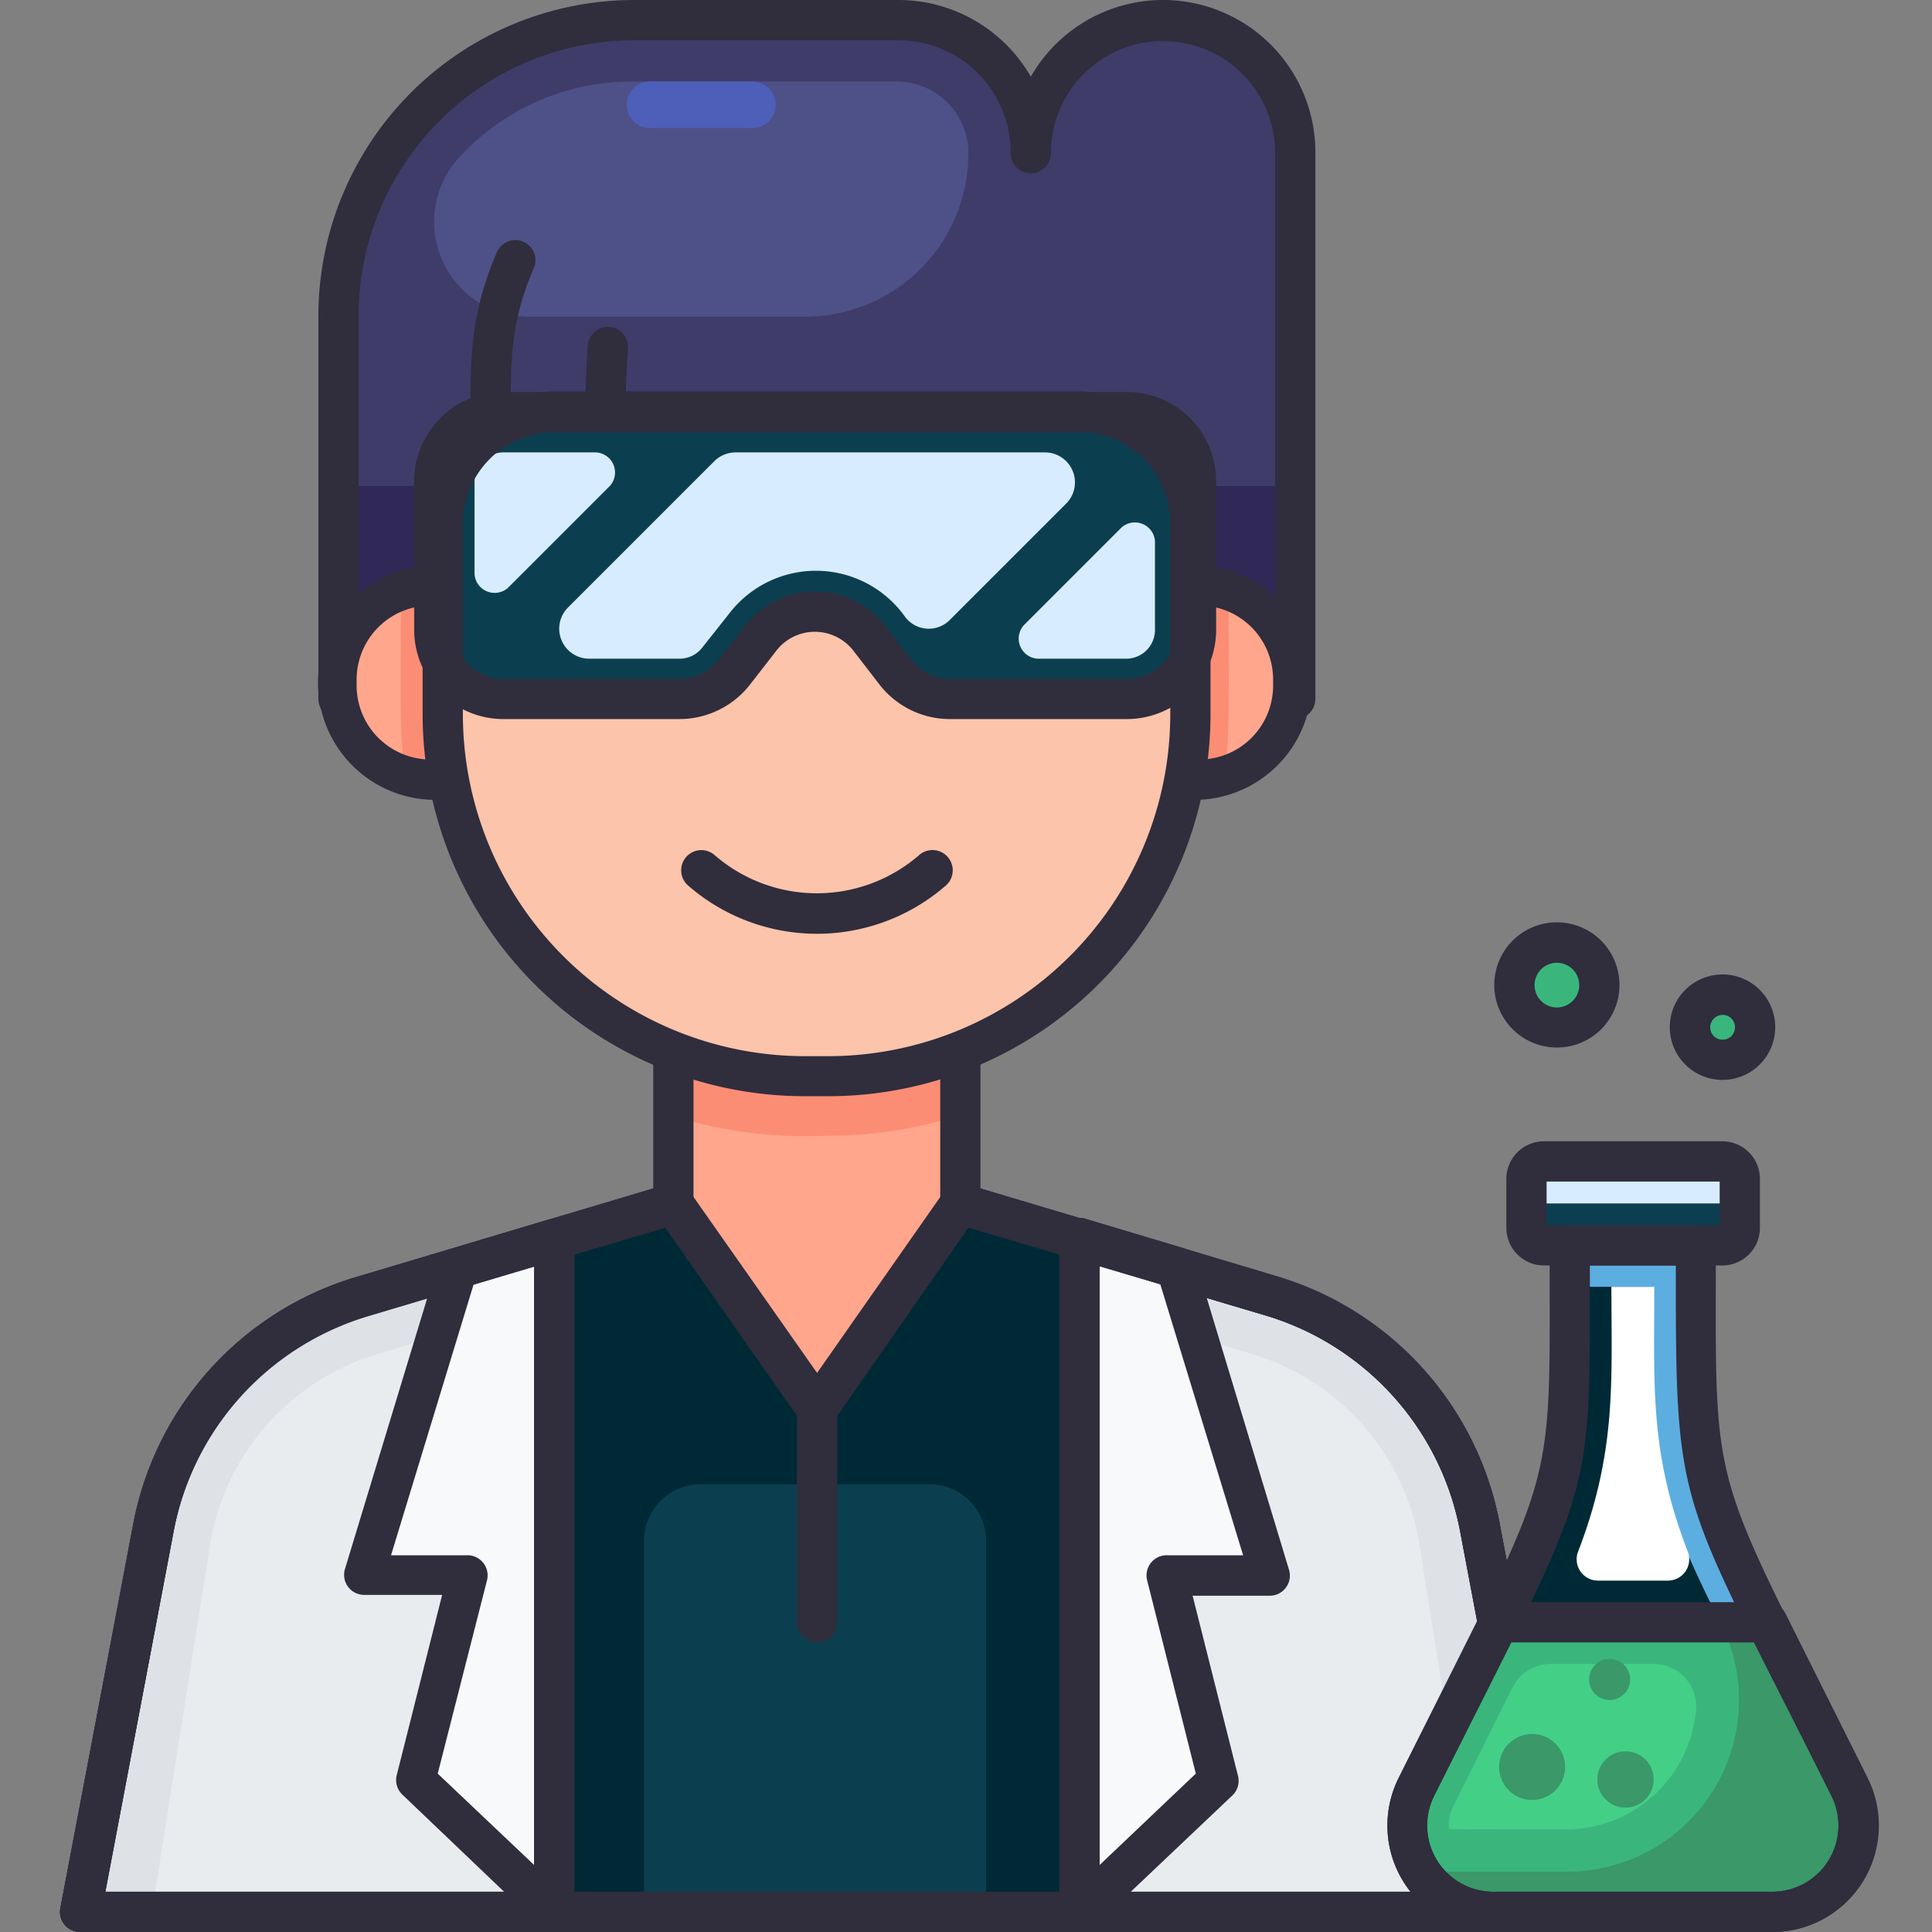 <svg xmlns="http://www.w3.org/2000/svg" version="1.1" xmlns:xlink="http://www.w3.org/1999/xlink" width="512" height="512" x="0" y="0" viewBox="0 0 96 96" style="enable-background:new 0 0 512 512" xml:space="preserve" class=""><rect x="0" y="0" width="96" height="96" fill="#808080" stroke="none"/><g><g data-name="Male Scienties"><path fill="#ffa68d" d="M77.05 95H3.93l3.6-19A15 15 0 0 1 18 64.39l15.36-4.59v-8.75h14.26v8.75L63 64.39A15 15 0 0 1 73.45 76z" opacity="1" data-original="#ffa68d"></path><path fill="#002936" d="M77.05 95H3.92l3.61-19A15 15 0 0 1 18 64.4l15.41-4.6L40.5 70l7.12-10.2L63 64.4A14.92 14.92 0 0 1 73.44 76z" opacity="1" data-original="#70c2ef" class=""></path><path fill="#0b3f50" d="M34.84 73.75h11.3A2.82 2.82 0 0 1 49 76.56V95H32V76.56a2.82 2.82 0 0 1 2.84-2.81z" opacity="1" data-original="#84d6ff" class=""></path><path fill="#dee2e6" d="m18 64.4 9.48-2.84V95H3.92l3.61-19A15 15 0 0 1 18 64.4z" opacity="1" data-original="#dee2e6" class=""></path><path fill="#e9ecef" d="m7.55 95 2.93-18.49a11.89 11.89 0 0 1 8.33-9.24l5.62-1.68 3 29.41z" opacity="1" data-original="#e9ecef" class=""></path><path fill="#dee2e6" d="M77.05 95H53.54V61.56L63 64.4A14.92 14.92 0 0 1 73.44 76z" opacity="1" data-original="#dee2e6" class=""></path><path fill="#e9ecef" d="m73.43 95-2.94-18.49a11.89 11.89 0 0 0-8.32-9.24l-5.63-1.68-3 29.41z" opacity="1" data-original="#e9ecef" class=""></path><path fill="#fb8d74" d="M47.62 51.05v4.38a21 21 0 0 1-6.52 1 21.93 21.93 0 0 1-7.74-1v-4.38z" opacity="1" data-original="#fb8d74"></path><path fill="#f8f9fa" d="m22.62 63-4.64 15.28h5.12l-2.56 10.18L27.43 95V61.57zM58.35 63l4.64 15.28h-5.11l2.56 10.18-6.9 6.54V61.57z" opacity="1" data-original="#f8f9fa" class=""></path><path fill="#302d3d" d="M77.15 96H4a1 1 0 0 1-1-1.19l3.6-19a15.9 15.9 0 0 1 11.17-12.38l14.69-4.38v-8a1 1 0 0 1 1-1h14.26a1 1 0 0 1 1 1v8c16.13 4.81 14.59 4.38 14.69 4.38a15.92 15.92 0 0 1 11.12 12.33l3.6 19a1 1 0 0 1-.98 1.24zM5.24 94h70.7l-3.37-17.86a13.93 13.93 0 0 0-9.73-10.79l-15.41-4.6a1 1 0 0 1-.71-1v-7.7H34.46v7.74a1 1 0 0 1-.71 1l-15.41 4.6a13.91 13.91 0 0 0-9.73 10.75z" opacity="1" data-original="#302d3d" class=""></path><path fill="#302d3d" d="M77.15 96H4a1 1 0 0 1-1-1.19l3.61-19a15.86 15.86 0 0 1 11.16-12.37l15.4-4.6a1 1 0 0 1 1.11.38l6.32 9 6.3-9a1 1 0 0 1 1.1-.38l15.41 4.6a15.86 15.86 0 0 1 11.12 12.33l3.6 19a1 1 0 0 1-.98 1.23zM5.23 94h70.71l-3.38-17.86a13.87 13.87 0 0 0-9.72-10.79L48.12 61l-6.7 9.62a1 1 0 0 1-1.63 0L33.05 61l-14.71 4.35a13.87 13.87 0 0 0-9.72 10.79z" opacity="1" data-original="#302d3d" class=""></path><path fill="#302d3d" d="M27.54 96H4a1 1 0 0 1-1-1.19l3.61-19a15.86 15.86 0 0 1 11.16-12.37l9.48-2.84a1 1 0 0 1 1.29 1V95a1 1 0 0 1-1 1zM5.23 94h21.31V62.9c-9.16 2.74-8.1 2.45-8.2 2.45a13.87 13.87 0 0 0-9.72 10.79zM77.15 96H53.64a1 1 0 0 1-1-1V61.56a1 1 0 0 1 1.29-1l9.48 2.84a15.86 15.86 0 0 1 11.12 12.37l3.6 19a1 1 0 0 1-.98 1.23zm-22.51-2h21.3l-3.38-17.86a13.87 13.87 0 0 0-9.72-10.79l-8.2-2.45z" opacity="1" data-original="#302d3d" class=""></path><path fill="#302d3d" d="M26.85 95.72 20 89.18a1 1 0 0 1-.28-1l2.25-8.93h-3.89a1 1 0 0 1-.95-1.25l4.64-15.28a1 1 0 0 1 .67-.67l4.81-1.44a1 1 0 0 1 1.29 1V95a1 1 0 0 1-1.69.72zm-5.1-7.59 4.79 4.54V62.9l-3 .9-4.11 13.48h3.77a1 1 0 0 1 1 1.24zM52.64 95V61.56a1 1 0 0 1 1.29-1L58.74 62a1 1 0 0 1 .67.67L64.05 78a1 1 0 0 1-1 1.29h-3.79l2.25 8.93a1 1 0 0 1-.28 1l-6.9 6.54a1 1 0 0 1-1.69-.76zm2-32.1v29.77l4.78-4.54L57 78.52a1 1 0 0 1 1-1.24h3.77L57.65 63.8zM40.6 81.61a1 1 0 0 1-1-1V70a1 1 0 0 1 2 0v10.6a1 1 0 0 1-1 1.01z" opacity="1" data-original="#302d3d" class=""></path><path fill="#3f3c6a" d="M57.69 1.05a6.57 6.57 0 0 0-6.57 6.57 6.57 6.57 0 0 0-6.57-6.57H31.41a14.69 14.69 0 0 0-14.69 14.69v19h47.54V7.62a6.57 6.57 0 0 0-6.57-6.57z" opacity="1" data-original="#3f3c6a" class=""></path><path fill="#4e5088" d="M48.12 7.62A8.12 8.12 0 0 1 40 15.74H26.28a4.72 4.72 0 0 1-3.46-7.92 11.62 11.62 0 0 1 8.59-3.77h13.14a3.57 3.57 0 0 1 3.57 3.57z" opacity="1" data-original="#4e5088" class=""></path><path fill="#4e5fba" d="M37.27 6.36h-4.86a1.16 1.16 0 1 1 0-2.31h4.86a1.16 1.16 0 1 1 0 2.31z" opacity="1" data-original="#4e5fba"></path><path fill="#302856" d="M16.72 24.15h47.54v10.58H16.72z" opacity="1" data-original="#302856"></path><path fill="#302d3d" d="M64.36 35.73H16.82a1 1 0 0 1-1-1v-19A15.71 15.71 0 0 1 31.51 0h13.14a7.59 7.59 0 0 1 6.57 3.81 7.57 7.57 0 0 1 14.14 3.8v27.12a1 1 0 0 1-1 1zm-46.54-2h45.54V7.61a5.57 5.57 0 0 0-11.14 0 1 1 0 0 1-2 0A5.58 5.58 0 0 0 44.65 2H31.51a13.7 13.7 0 0 0-13.69 13.73z" opacity="1" data-original="#302d3d" class=""></path><path fill="#ffa68d" d="M64.26 33.76v.32a4.65 4.65 0 0 1-3.44 4.49c-.89.25 2.08.17-39.44.17a4.67 4.67 0 0 1-4.66-4.66v-.32a4.64 4.64 0 0 1 3.2-4.42c1-.34-2.06-.24 39.67-.24a4.66 4.66 0 0 1 4.67 4.66z" opacity="1" data-original="#ffa68d"></path><path fill="#002936" d="M88.06 95H74.23a4.29 4.29 0 0 1-3.84-6.21c8-16 7.62-13.69 7.62-26.92h6.27c0 13.11-.42 10.85 7.62 26.92A4.29 4.29 0 0 1 88.06 95z" opacity="1" data-original="#70c2ef" class=""></path><path fill="#3a9869" d="M88.06 95H74.23a4.29 4.29 0 0 1-3.84-6.21l4.09-8.18h13.33l4.09 8.18A4.29 4.29 0 0 1 88.06 95z" opacity="1" data-original="#3a9869"></path><path fill="#3ab67d" d="M77.83 93h-7l-.41-.23a4.23 4.23 0 0 1 0-3.93l4.09-8.18h11A8.53 8.53 0 0 1 77.83 93z" opacity="1" data-original="#3ab67d"></path><path fill="#44cf87" d="M72 90.89a2.09 2.09 0 0 1 .23-1.17l2.93-5.88a2.12 2.12 0 0 1 1.88-1.16h5.13a2.11 2.11 0 0 1 2.1 2.32 6.5 6.5 0 0 1-6.66 5.9z" opacity="1" data-original="#44cf87" class=""></path><path fill="#5caee0" d="M87.81 80.61H74.49l1.15-2.33C78.46 72.63 78 68.52 78 61.87h6.27c.01 9.36-.49 10.71 3.54 18.74z" opacity="1" data-original="#5caee0" class=""></path><path fill="#002936" d="M85.47 80.61h-11l1.15-2.33C78.46 72.63 78 68.52 78 61.87h3.92c.01 9.36-.49 10.71 3.55 18.74z" opacity="1" data-original="#70c2ef" class=""></path><path fill="#ffffff" d="M79.41 78.54a1.06 1.06 0 0 1-1-1.43c1.93-5 1.66-8.5 1.66-13.17h2.13c0 4.94-.24 8.25 1.67 13.17a1.06 1.06 0 0 1-1 1.43z" opacity="1" data-original="#ffffff" class=""></path><path fill="#5caee0" d="M78.01 61.87h6.27v2.07h-6.27z" opacity="1" data-original="#5caee0" class=""></path><path fill="#0b3f50" d="M86.44 58.61V61a.88.88 0 0 1-.89.88h-8.81a.89.89 0 0 1-.9-.88v-2.39a.89.89 0 0 1 .9-.89h8.81a.89.89 0 0 1 .89.89z" opacity="1" data-original="#84d6ff" class=""></path><path fill="#d7ecff" d="M86.44 58.61v.29a.9.9 0 0 1-.89.9h-8.81a.9.9 0 0 1-.9-.9v-.29a.89.89 0 0 1 .9-.89h8.81a.89.89 0 0 1 .89.89z" opacity="1" data-original="#d7ecff" class=""></path><circle cx="77.36" cy="48.95" r="2.1" fill="#3ab67d" opacity="1" data-original="#3ab67d"></circle><circle cx="85.59" cy="51.05" r="1.62" fill="#3ab67d" opacity="1" data-original="#3ab67d"></circle><circle cx="80.77" cy="88.42" r="1.4" fill="#3a9869" opacity="1" data-original="#3a9869"></circle><circle cx="76.13" cy="87.8" r="1.64" fill="#3a9869" opacity="1" data-original="#3a9869"></circle><circle cx="79.98" cy="83.45" r="1.02" fill="#3a9869" opacity="1" data-original="#3a9869"></circle><path fill="#fb8d74" d="M61.05 29.33c0 6.36.07 7.23-.23 9.24-.89.25 2.08.17-39.44.17a4.51 4.51 0 0 1-1.23-.17c-.31-2.06-.23-3.12-.23-9.23a4.43 4.43 0 0 1 1.46-.24c41.62 0 38.62-.1 39.67.23z" opacity="1" data-original="#fb8d74"></path><path fill="#302d3d" d="M24.39 23.19a1 1 0 0 1-1-1c0-3.7-.21-6.13 1.27-9.58a1 1 0 1 1 1.83.79c-1.31 3.06-1.1 5.22-1.1 8.79a1 1 0 0 1-1 1zM30.12 23.19a1 1 0 0 1-1-1 45.46 45.46 0 0 1 .09-5.05 1 1 0 0 1 1.1-.89 1 1 0 0 1 .89 1.1 43.16 43.16 0 0 0-.08 4.84 1 1 0 0 1-1 1zM59.59 39.74h-38.2a5.83 5.83 0 0 1 0-11.65h38.2a5.83 5.83 0 0 1 0 11.65zm-38.2-9.65a3.68 3.68 0 0 0-3.67 3.67v.31a3.68 3.68 0 0 0 3.67 3.67h38.2a3.67 3.67 0 0 0 3.67-3.67v-.31a3.67 3.67 0 0 0-3.67-3.67z" opacity="1" data-original="#302d3d" class=""></path><path fill="#fbc4ab" d="M27.48 20.48h26A5.56 5.56 0 0 1 59.05 26v9.48a18 18 0 0 1-18 18h-1.17a18 18 0 0 1-18-18V26a5.56 5.56 0 0 1 5.6-5.52z" opacity="1" data-original="#fbc4ab" class=""></path><path fill="#0b3f50" d="M59.39 23.9v7.4A3.42 3.42 0 0 1 56 34.73h-8.8a3.45 3.45 0 0 1-2.72-1.34l-1.27-1.67a3.42 3.42 0 0 0-5.43 0l-1.29 1.67a3.43 3.43 0 0 1-2.71 1.34H25a3.43 3.43 0 0 1-3.43-3.43v-7.4A3.43 3.43 0 0 1 25 20.48h31a3.42 3.42 0 0 1 3.39 3.42z" opacity="1" data-original="#84d6ff" class=""></path><path fill="#d7ecff" d="m30.31 24.14-5.07 5.07a1 1 0 0 1-1.66-.68V23.9A1.43 1.43 0 0 1 25 22.48h4.62a1 1 0 0 1 .69 1.66zM53 25l-5.81 5.81a1.47 1.47 0 0 1-2.21-.15 5.43 5.43 0 0 0-8.74-.18l-1.34 1.69a1.42 1.42 0 0 1-1.12.56h-4.5a1.49 1.49 0 0 1-1.06-2.54l7.27-7.27a1.5 1.5 0 0 1 1.06-.44H51.9A1.49 1.49 0 0 1 53 25z" opacity="1" data-original="#d7ecff" class=""></path><g fill="#302d3d"><path d="M41.2 54.47H40a19 19 0 0 1-19-19V26a6.56 6.56 0 0 1 6.56-6.55h26A6.56 6.56 0 0 1 60.15 26v9.48A19 19 0 0 1 41.2 54.47zm-13.62-33A4.56 4.56 0 0 0 23 26v9.48a17 17 0 0 0 17 17h1.2a17 17 0 0 0 16.95-17V26a4.55 4.55 0 0 0-4.55-4.55z" fill="#302d3d" opacity="1" data-original="#302d3d" class=""></path><path d="M34.19 44a1 1 0 0 1 1.32-1.51 7.75 7.75 0 0 0 10.16 0A1 1 0 1 1 47 44a9.75 9.75 0 0 1-12.81 0zM56 35.73h-8.8A4.43 4.43 0 0 1 43.69 34l-1.28-1.66a2.42 2.42 0 0 0-3.84 0L37.28 34a4.45 4.45 0 0 1-3.51 1.73H25a4.44 4.44 0 0 1-4.42-4.43v-7.4A4.43 4.43 0 0 1 25 19.48h31a4.43 4.43 0 0 1 4.43 4.42v7.4A4.44 4.44 0 0 1 56 35.73zm-12-4.62 1.28 1.67a2.44 2.44 0 0 0 1.92.95H56a2.43 2.43 0 0 0 2.43-2.43v-7.4A2.42 2.42 0 0 0 56 21.48H25a2.42 2.42 0 0 0-2.42 2.42v7.4A2.43 2.43 0 0 0 25 33.73h8.77a2.47 2.47 0 0 0 1.93-.95l1.3-1.67a4.42 4.42 0 0 1 7 0zM88.07 96H74.23a5.29 5.29 0 0 1-4.73-7.66C77.47 72.4 77 74.83 77 61.88a1 1 0 0 1 1-1h6.26a1 1 0 0 1 1 1c0 12.91-.45 10.52 7.52 26.46A5.29 5.29 0 0 1 88.07 96zM79 62.88c0 12.19.25 10.39-7.73 26.35A3.29 3.29 0 0 0 74.23 94h13.84A3.29 3.29 0 0 0 91 89.23c-7.68-15.35-7.73-13.8-7.73-26.35z" fill="#302d3d" opacity="1" data-original="#302d3d" class=""></path><path d="M88.07 96H74.23a5.29 5.29 0 0 1-4.73-7.66l4.09-8.18a1 1 0 0 1 .89-.55h13.34a1 1 0 0 1 .89.55l4.09 8.18A5.29 5.29 0 0 1 88.07 96zm-13-14.39-3.81 7.62A3.29 3.29 0 0 0 74.23 94h13.84A3.29 3.29 0 0 0 91 89.23l-3.8-7.62zM85.58 62.88h-8.86A1.87 1.87 0 0 1 74.85 61v-2.42a1.87 1.87 0 0 1 1.87-1.87h8.86a1.87 1.87 0 0 1 1.87 1.87V61a1.87 1.87 0 0 1-1.87 1.88zm-8.73-2h8.6v-2.17h-8.6zM77.37 52.05a3.11 3.11 0 1 1 3.1-3.1 3.1 3.1 0 0 1-3.1 3.1zm0-4.21a1.11 1.11 0 1 0 1.1 1.16 1.11 1.11 0 0 0-1.1-1.16zM85.6 53.66a2.62 2.62 0 1 1 2.61-2.61 2.62 2.62 0 0 1-2.61 2.61zm0-3.23a.62.62 0 0 0-.62.62.61.61 0 0 0 .62.61.61.61 0 0 0 .61-.61.61.61 0 0 0-.61-.62z" fill="#302d3d" opacity="1" data-original="#302d3d" class=""></path></g><path fill="#d7ecff" d="M55.73 26.21a1 1 0 0 1 1.66.68v4.41A1.43 1.43 0 0 1 56 32.73h-4.45a1 1 0 0 1-.68-1.66z" opacity="1" data-original="#d7ecff" class=""></path></g></g></svg>